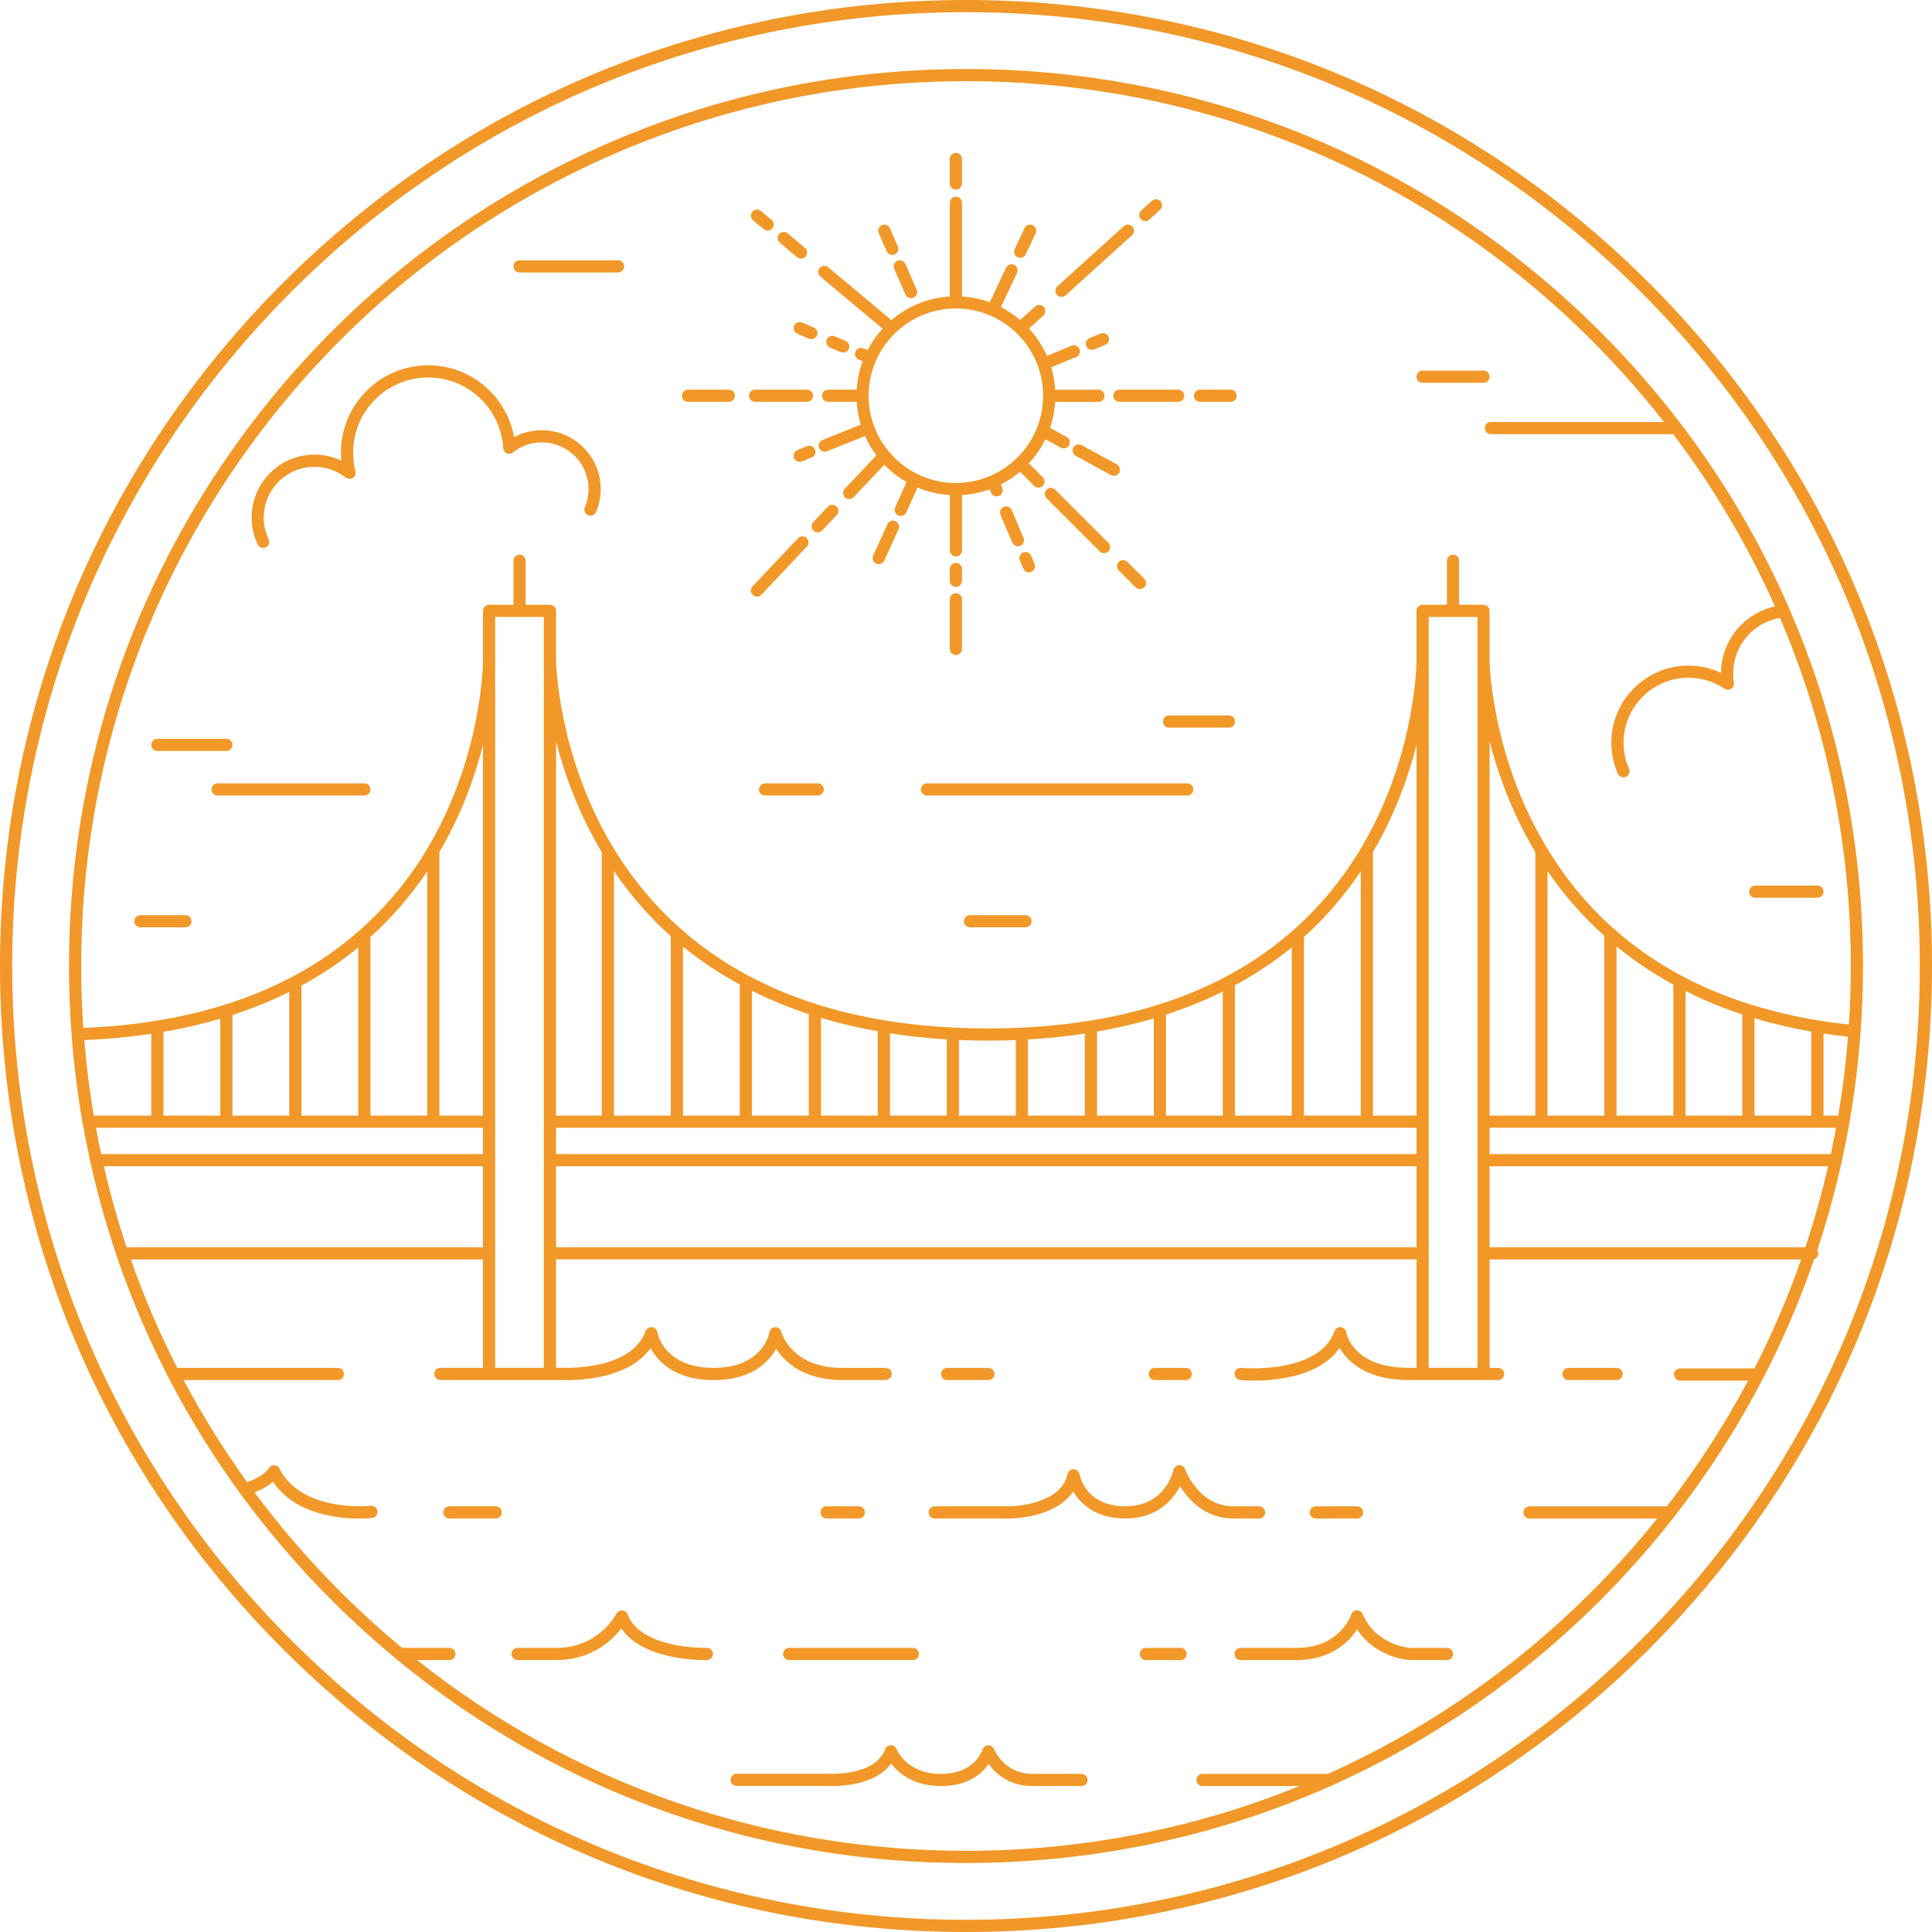 <?xml version="1.0" encoding="UTF-8" standalone="no"?><svg xmlns="http://www.w3.org/2000/svg" xmlns:xlink="http://www.w3.org/1999/xlink" fill="#000000" height="476" preserveAspectRatio="xMidYMid meet" version="1" viewBox="0.0 0.0 476.0 476.0" width="476" zoomAndPan="magnify"><g id="change1_1"><path d="M406.29,69.71C361.34,24.76,301.57,0,238,0S114.66,24.76,69.71,69.71C24.76,114.66,0,174.43,0,238 s24.76,123.34,69.71,168.29C114.66,451.24,174.43,476,238,476s123.34-24.76,168.29-69.71C451.24,361.34,476,301.57,476,238 S451.24,114.66,406.29,69.71z M404.17,404.17C359.78,448.56,300.77,473,238,473s-121.78-24.44-166.17-68.83S3,300.77,3,238 S27.44,116.22,71.83,71.83S175.23,3,238,3s121.78,24.44,166.17,68.83S473,175.23,473,238S448.56,359.78,404.17,404.17z M459,238 c0-59.03-22.99-114.53-64.73-156.27C352.53,39.99,297.03,17,238,17c-10.31,0-20.71,0.72-30.91,2.14 c-16.47,2.3-32.66,6.48-48.13,12.41c-41.32,15.82-76.63,43.42-102.11,79.81C30.78,148.6,17,192.39,17,238 c0,5.65,0.21,11.26,0.63,16.83c0,0,0,0,0,0c0,0.01,0,0.01,0,0.02c0.54,7.19,1.42,14.32,2.64,21.35v0.16c0,0.23,0.06,0.44,0.15,0.64 c7.82,44.19,28.91,84.88,61.31,117.27C123.47,436.01,178.97,459,238,459c31.53,0,62.05-6.56,90.01-19.03 c0.14-0.04,0.27-0.1,0.39-0.18c24.23-10.87,46.53-26.17,65.87-45.51c24.09-24.09,41.92-52.77,52.7-84.06 c0.6-0.2,1.03-0.75,1.03-1.42c0-0.31-0.09-0.6-0.25-0.83C455.15,285.7,459,262.15,459,238z M122,337V152h12v185H122z M25.59,287.34 H119v19.96H31.2C29.01,300.75,27.14,294.09,25.59,287.34z M119,274.86h-10.73v-64.95c5.46-9.32,8.75-18.59,10.73-26.4V274.86z M105.27,274.86h-14v-44.01c5.28-4.76,9.97-10.18,14-16.18V274.86z M88.27,274.86h-14v-32.02c5-2.72,9.69-5.87,14-9.41V274.86z M71.27,274.86h-14v-24.79c4.88-1.58,9.57-3.49,14-5.69V274.86z M54.27,274.86h-14v-20.64c4.87-0.84,9.57-1.92,14-3.23V274.86z M37.27,274.86H23.09c-1.04-6.14-1.81-12.36-2.33-18.62c0.36-0.01,0.72-0.02,1.08-0.04c5.31-0.25,10.49-0.76,15.43-1.49V274.86z M119,277.86v6.48H24.92c-0.46-2.15-0.89-4.31-1.29-6.48H119z M364,152v185h-12V152H364z M412.27,242.59v32.27h-14v-41.7 C402.39,236.54,407.04,239.72,412.27,242.59z M429.27,249.94v24.92h-14v-30.7C419.56,246.32,424.21,248.27,429.27,249.94z M446.27,254.15v20.71h-14v-23.98C436.64,252.19,441.31,253.29,446.27,254.15z M367,277.86h85.37c-0.4,2.17-0.83,4.33-1.29,6.48H367 V277.86z M452.91,274.86h-3.64v-20.22c1.99,0.3,4.01,0.56,6.04,0.78C454.79,261.96,453.99,268.45,452.91,274.86z M395.27,274.86h-14 v-60.25c3.7,5.39,8.3,10.86,14,15.97V274.86z M378.27,274.86H367v-92.27c1.59,6.24,4.03,13.46,7.76,20.95 c1.04,2.08,2.21,4.22,3.51,6.39V274.86z M137,277.86h212v6.48H137V277.86z M349,274.86h-10.73V209.9c0.05-0.09,0.1-0.16,0.15-0.25 c5.37-9.24,8.61-18.41,10.58-26.16V274.86z M335.27,274.86h-14v-44.02c5.1-4.58,9.81-9.95,14-16.18V274.86z M318.27,274.86h-14 v-32.12c4.85-2.62,9.55-5.71,14-9.34V274.86z M301.27,274.86h-14v-24.88c4.74-1.54,9.43-3.42,14-5.69V274.86z M284.27,274.86h-14 v-20.7c4.64-0.81,9.33-1.87,14-3.25V274.86z M267.27,274.86h-14V256.1c4.55-0.26,9.24-0.73,14-1.45V274.86z M250.27,274.86h-14 v-18.63c2.46,0.1,4.89,0.16,7.24,0.16c2.2,0,4.46-0.05,6.76-0.14V274.86z M233.27,274.86h-14v-20.27c4.76,0.74,9.45,1.21,14,1.49 V274.86z M216.27,274.86h-14v-24.07c4.67,1.39,9.36,2.47,14,3.29V274.86z M199.27,274.86h-14v-30.74c4.58,2.28,9.27,4.18,14,5.74 V274.86z M182.27,274.86h-14v-41.64c4.45,3.63,9.15,6.71,14,9.34V274.86z M165.27,274.86h-14v-60.24c4.21,6.17,8.92,11.49,14,16.03 V274.86z M148.27,274.86H137v-92.23c2.02,7.93,5.41,17.44,11.09,27.03c0.06,0.1,0.12,0.19,0.18,0.29V274.86z M137,287.34h212v19.96 H137V287.34z M367,287.34h83.41c-1.56,6.75-3.43,13.41-5.61,19.96H367V287.34z M59.31,113.09c25.14-35.9,59.97-63.12,100.73-78.73 c15.25-5.85,31.22-9.97,47.47-12.25C217.56,20.71,227.82,20,238,20c58.23,0,112.98,22.68,154.15,63.85 c6.39,6.39,12.34,13.11,17.82,20.12h-42.66c-0.83,0-1.5,0.67-1.5,1.5s0.67,1.5,1.5,1.5h44.95c10,13.24,18.39,27.47,25.05,42.44 c-7.64,1.68-13.2,8.39-13.3,16.36c-2.49-1.17-5.21-1.78-8.01-1.78c-10.48,0-19,8.52-19,19c0,2.65,0.54,5.22,1.6,7.64 c0.25,0.56,0.8,0.9,1.38,0.9c0.2,0,0.4-0.04,0.6-0.13c0.76-0.33,1.11-1.22,0.77-1.98c-0.89-2.04-1.34-4.21-1.34-6.44 c0-8.82,7.18-16,16-16c3.18,0,6.24,0.93,8.85,2.69c0.09,0.06,0.19,0.11,0.3,0.15c0.02,0.01,0.04,0.01,0.05,0.02 c0.15,0.05,0.31,0.08,0.47,0.09c0,0,0.01,0,0.01,0c0.08,0,0.15-0.01,0.23-0.02c0.01,0,0.02-0.01,0.04-0.01 c0.05-0.01,0.09-0.02,0.14-0.04c0.05-0.01,0.1-0.03,0.15-0.04c0.04-0.02,0.08-0.04,0.11-0.06c0.05-0.02,0.1-0.05,0.15-0.08 c0.03-0.02,0.06-0.05,0.1-0.07c0.05-0.03,0.09-0.07,0.13-0.11c0.03-0.03,0.05-0.06,0.08-0.09c0.04-0.05,0.08-0.09,0.12-0.14 c0.01-0.01,0.01-0.01,0.02-0.02c0.02-0.03,0.03-0.05,0.04-0.08c0.03-0.05,0.06-0.1,0.08-0.16c0.02-0.04,0.03-0.08,0.04-0.12 c0.02-0.05,0.03-0.1,0.05-0.15c0.01-0.05,0.01-0.09,0.02-0.14c0.01-0.05,0.01-0.1,0.01-0.15c0-0.05,0-0.1-0.01-0.15 c0-0.04,0-0.07-0.01-0.11c-0.12-0.76-0.17-1.5-0.17-2.21c0-6.85,4.89-12.59,11.53-13.77C449.98,178.98,456,208.02,456,238 c0,4.83-0.17,9.64-0.48,14.42c-2.53-0.28-5.05-0.6-7.51-1c-5.84-0.96-11.39-2.28-16.64-3.92c-0.1-0.05-0.22-0.08-0.33-0.1 c-5.78-1.83-11.2-4.07-16.25-6.72c-0.19-0.18-0.42-0.31-0.68-0.37c-5.86-3.14-11.22-6.85-16.08-11.1c-0.15-0.25-0.38-0.44-0.64-0.56 c-8.08-7.23-14.73-16.02-19.9-26.34c-10.15-20.29-10.5-39.23-10.5-39.42V150.5c0-0.83-0.67-1.5-1.5-1.5h-6v-10.84 c0-0.83-0.67-1.5-1.5-1.5s-1.5,0.67-1.5,1.5V149h-6c-0.83,0-1.5,0.67-1.5,1.5v12.4c0,0.23-0.15,22.85-13.17,45.24 c-7.63,13.12-18.13,23.57-31.21,31.07c-16.41,9.41-36.97,14.17-61.11,14.17c-24.11,0-44.7-4.76-61.2-14.14 c-13.16-7.48-23.79-17.91-31.57-31.01C137.43,185.85,137,163.11,137,162.89V150.5c0-0.83-0.67-1.5-1.5-1.5h-6v-10.84 c0-0.83-0.67-1.5-1.5-1.5s-1.5,0.67-1.5,1.5V149h-6c-0.83,0-1.5,0.67-1.5,1.5v12.4c0,0.23-0.15,23.26-13.52,45.85 c-4.56,7.7-10.18,14.54-16.7,20.32c-5.01,4.45-10.63,8.33-16.71,11.56c-5.22,2.76-10.85,5.09-16.75,6.93 c-5.24,1.65-10.88,2.97-16.79,3.93c-5.34,0.87-11.01,1.44-16.83,1.71c-0.39,0.02-0.78,0.03-1.17,0.04C20.18,248.19,20,243.11,20,238 C20,193,33.59,149.81,59.31,113.09z M392.15,392.15c-19.07,19.07-41.07,34.17-64.96,44.89h-30.92c-0.83,0-1.5,0.67-1.5,1.5 s0.67,1.5,1.5,1.5h23.89C294.41,450.51,266.63,456,238,456c-49.72,0-96.88-16.54-135.24-47h7.96c0.83,0,1.5-0.67,1.5-1.5 s-0.67-1.5-1.5-1.5H99.06c-5.25-4.35-10.33-8.97-15.21-13.85c-7.7-7.7-14.76-15.88-21.14-24.47c2.16-0.82,3.61-1.78,4.55-2.62 c5.35,7.99,15.91,9.07,21.22,9.07c1.8,0,3-0.12,3.19-0.14c0.82-0.09,1.42-0.83,1.32-1.66s-0.83-1.42-1.65-1.33 c-0.17,0.02-17.04,1.73-22.49-9.18c-0.25-0.5-0.76-0.8-1.32-0.81c-0.56-0.01-1.08,0.3-1.35,0.79c-0.01,0.02-1.14,1.97-5.3,3.35 c-5.8-8.05-11.03-16.44-15.64-25.13h37.99c0.83,0,1.5-0.67,1.5-1.5s-0.67-1.5-1.5-1.5H43.68c-4.42-8.64-8.24-17.57-11.45-26.72H119 V337h-10.5c-0.83,0-1.5,0.67-1.5,1.5s0.67,1.5,1.5,1.5l11.99,0c0,0,0.01,0,0.01,0h15c0.01,0,0.01,0,0.02,0l3.03,0 c0.11,0.01,0.59,0.03,1.34,0.03c3.93,0,15.29-0.65,20.4-7.9c0.41,0.75,0.93,1.56,1.62,2.37c2.14,2.53,6.29,5.53,13.89,5.53 c0.02,0,0.03,0,0.05,0c7.63-0.01,11.76-3.03,13.88-5.56c0.62-0.74,1.11-1.48,1.49-2.18c0.46,0.72,1.05,1.49,1.78,2.26 c2.37,2.5,6.81,5.47,14.51,5.47c0.02,0,0.03,0,0.05,0c6.37-0.01,8.96-0.01,9.98-0.01c0.06,0.01,0.11,0.01,0.17,0.01 c0.09,0,0.18,0,0.26-0.01c0.08,0,0.13,0,0.15,0l0-0.01c1.03-0.11,1.56-0.61,1.55-1.49c0-1.04-0.45-1.36-1.56-1.46l0-0.04l-0.42,0 c-0.03,0-0.06,0-0.09,0c-0.37-0.01-0.79-0.01-1.27-0.01c-1.51-0.01-4.18,0-8.79,0.01c-0.02,0-0.03,0-0.05,0 c-12.48,0-14.89-8.54-14.99-8.89c-0.17-0.69-0.82-1.16-1.52-1.12c-0.71,0.03-1.3,0.55-1.42,1.25c-0.06,0.36-1.61,8.74-13.75,8.76 c-0.02,0-0.03,0-0.04,0c-12.1,0-13.75-8.42-13.82-8.77c-0.11-0.67-0.66-1.18-1.34-1.25c-0.68-0.06-1.31,0.34-1.55,0.98 c-3.57,9.82-20.21,9.03-20.46,9.01H137v-26.7h212v26.72h-1.88c-13.8,0-15.38-8.4-15.43-8.75c-0.1-0.68-0.66-1.2-1.34-1.27 c-0.69-0.07-1.32,0.34-1.56,0.99c-3.85,10.75-22.78,9.06-22.97,9.04c-0.83-0.08-1.56,0.52-1.64,1.35s0.52,1.56,1.35,1.64 c0.21,0.02,1.5,0.14,3.43,0.14c5.53,0,16.24-0.98,21.09-8.07c1.92,3.33,6.5,7.94,17.07,7.94h21.99c0.83,0,1.5-0.67,1.5-1.5 s-0.67-1.5-1.5-1.5H367V310.3h76.77c-3.22,9.2-7.07,18.16-11.51,26.85h-18.32c-0.83,0-1.5,0.67-1.5,1.5s0.67,1.5,1.5,1.5h16.76 c-5.76,10.83-12.46,21.2-20.06,31.01c-0.09-0.02-0.19-0.03-0.29-0.03h-33.52c-0.83,0-1.5,0.67-1.5,1.5s0.67,1.5,1.5,1.5h31.46 C403.28,380.38,397.9,386.4,392.15,392.15z M231.86,338.52c0-0.83,0.67-1.5,1.5-1.5h10.15c0.83,0,1.5,0.67,1.5,1.5 s-0.67,1.5-1.5,1.5h-10.15C232.53,340.02,231.86,339.35,231.86,338.52z M283.03,338.52c0-0.83,0.67-1.5,1.5-1.5h7.61 c0.83,0,1.5,0.67,1.5,1.5s-0.67,1.5-1.5,1.5h-7.61C283.7,340.02,283.03,339.35,283.03,338.52z M384.95,338.52 c0-0.83,0.67-1.5,1.5-1.5h11.84c0.83,0,1.5,0.67,1.5,1.5s-0.67,1.5-1.5,1.5h-11.84C385.62,340.02,384.95,339.35,384.95,338.52z M123.63,372.62c0,0.83-0.67,1.5-1.5,1.5h-11.42c-0.83,0-1.5-0.67-1.5-1.5s0.67-1.5,1.5-1.5h11.42 C122.96,371.12,123.63,371.8,123.63,372.62z M202.15,372.62c0-0.83,0.67-1.5,1.5-1.5h7.93c0.83,0,1.5,0.67,1.5,1.5 s-0.67,1.5-1.5,1.5h-7.93C202.82,374.12,202.15,373.45,202.15,372.62z M310.2,374.12h-6.32c-6.99,0-11.11-4.67-13.14-7.96 c-1.74,3.34-5.57,7.96-13.5,7.96c-7.01,0-10.93-3.39-12.82-6.65c-4.34,6.47-14.88,6.65-15.39,6.65h-18.73c-0.83,0-1.5-0.67-1.5-1.5 s0.67-1.5,1.5-1.5h18.71c0.11,0,12.31-0.23,14.03-7.95c0.16-0.7,0.83-1.22,1.51-1.17c0.72,0.02,1.32,0.55,1.44,1.26 c0.05,0.31,1.46,7.86,11.25,7.86c9.86,0,11.78-8.56,11.85-8.93c0.14-0.66,0.69-1.14,1.36-1.19c0.66-0.05,1.29,0.35,1.52,0.98 c0.14,0.37,3.48,9.14,11.91,9.14h6.32c0.83,0,1.5,0.67,1.5,1.5S311.02,374.12,310.2,374.12z M322.68,372.62c0-0.83,0.67-1.5,1.5-1.5 h10.15c0.83,0,1.5,0.67,1.5,1.5s-0.67,1.5-1.5,1.5h-10.15C323.35,374.12,322.68,373.45,322.68,372.62z M358,407.5 c0,0.83-0.67,1.5-1.5,1.5h-9.17c-0.44-0.02-8.37-0.54-12.98-7.56c-1.99,3.05-6.37,7.56-14.93,7.56h-13.75c-0.83,0-1.5-0.67-1.5-1.5 s0.67-1.5,1.5-1.5h13.75c10.62,0,13.37-7.88,13.48-8.22c0.2-0.59,0.74-1,1.36-1.03c0.62-0.03,1.19,0.32,1.44,0.89 c3.4,7.76,11.38,8.33,11.72,8.35l9.08,0C357.33,406,358,406.67,358,407.5z M292.37,407.5c0,0.83-0.67,1.5-1.5,1.5h-8.56 c-0.83,0-1.5-0.67-1.5-1.5s0.67-1.5,1.5-1.5h8.56C291.7,406,292.37,406.67,292.37,407.5z M192.95,407.5c0-0.83,0.67-1.5,1.5-1.5 h30.45c0.83,0,1.5,0.67,1.5,1.5s-0.67,1.5-1.5,1.5h-30.45C193.62,409,192.95,408.33,192.95,407.5z M175.65,407.46 c0.02,0.83-0.63,1.52-1.46,1.54c-0.06,0-0.26,0.01-0.56,0.01c-2.86,0-15.51-0.43-20.56-7.81c-2.28,2.98-7.33,7.8-16.04,7.8h-9.52 c-0.83,0-1.5-0.67-1.5-1.5s0.67-1.5,1.5-1.5h9.52c10.43,0,14.66-8.08,14.84-8.42c0.27-0.53,0.82-0.84,1.42-0.82 c0.59,0.03,1.11,0.41,1.32,0.96c3.29,8.64,19.32,8.28,19.49,8.28C174.91,405.94,175.63,406.63,175.65,407.46z M267.95,438.56 c-0.01,0.82-0.68,1.48-1.5,1.48c0,0-0.01,0-0.02,0c-0.04,0-4.03-0.04-12.03,0c-0.03,0-0.05,0-0.08,0c-5.7,0-9.03-3.09-10.74-5.43 c-1.64,2.36-5.05,5.41-11.7,5.43c-0.03,0-0.06,0-0.09,0c-6.74,0-10.43-3.19-12.23-5.54c-3.68,4.97-11.24,5.54-14.5,5.54 c-0.76,0-1.28-0.03-1.47-0.04H181.5c-0.83,0-1.5-0.67-1.5-1.5s0.67-1.5,1.5-1.5h22.15c0.04,0,0.08,0,0.11,0 c0.12,0.01,11.77,0.81,14.33-6.03c0.22-0.58,0.77-0.97,1.4-0.97c0.65-0.03,1.18,0.38,1.41,0.96c0.1,0.24,2.55,6.08,10.9,6.08 c0.03,0,0.05,0,0.07,0c8.31-0.03,10.12-5.72,10.2-5.96c0.18-0.61,0.74-1.04,1.38-1.07c0.62-0.04,1.22,0.35,1.46,0.94 c0.1,0.25,2.6,6.12,9.49,6.09c8.02-0.04,12.04,0,12.08,0C267.29,437.05,267.96,437.73,267.95,438.56z M63.5,134.15 c-0.99-2.08-1.5-4.31-1.5-6.65c0-8.55,6.95-15.5,15.5-15.5c2.32,0,4.56,0.51,6.6,1.48c-0.06-0.66-0.1-1.32-0.1-1.98 C84,99.65,93.65,90,105.5,90c10.52,0,19.36,7.61,21.15,17.72c2.09-1.13,4.41-1.72,6.85-1.72c8,0,14.5,6.5,14.5,14.5 c0,1.96-0.38,3.86-1.14,5.64c-0.24,0.57-0.8,0.92-1.38,0.92c-0.2,0-0.39-0.04-0.58-0.12c-0.76-0.32-1.12-1.2-0.8-1.97 c0.6-1.41,0.9-2.92,0.9-4.48c0-6.34-5.16-11.5-11.5-11.5c-2.61,0-5.07,0.85-7.11,2.47c0,0-0.01,0-0.01,0.01 c-0.06,0.05-0.13,0.09-0.2,0.13c-0.02,0.01-0.03,0.02-0.05,0.03c-0.05,0.03-0.11,0.05-0.17,0.07c-0.03,0.01-0.07,0.03-0.1,0.04 c-0.04,0.01-0.08,0.01-0.11,0.02c-0.06,0.01-0.12,0.02-0.18,0.03c0,0-0.01,0-0.01,0c-0.02,0-0.05,0-0.07,0 c-0.45,0-0.89-0.18-1.19-0.56c-0.13-0.16-0.22-0.35-0.27-0.54c-0.01-0.02-0.01-0.05-0.01-0.07c-0.02-0.07-0.03-0.15-0.04-0.22 c0,0,0-0.01,0-0.01C123.39,100.63,115.28,93,105.5,93C95.3,93,87,101.3,87,111.5c0,1.5,0.19,3.02,0.55,4.5 c0.05,0.15,0.07,0.31,0.07,0.46c0,0,0,0.01,0,0.01c0,0,0,0.01,0,0.01c0,0.09-0.01,0.18-0.03,0.27c0,0.01,0,0.02-0.01,0.04 c-0.02,0.08-0.04,0.15-0.07,0.23c-0.01,0.02-0.01,0.04-0.02,0.06c-0.03,0.06-0.06,0.12-0.1,0.18c-0.02,0.03-0.04,0.06-0.05,0.09 c-0.01,0.02-0.02,0.04-0.04,0.06c-0.02,0.03-0.05,0.05-0.07,0.08c-0.03,0.03-0.06,0.06-0.09,0.09c-0.04,0.04-0.08,0.07-0.12,0.1 c-0.04,0.03-0.07,0.05-0.11,0.08c-0.04,0.03-0.08,0.05-0.13,0.07c-0.04,0.02-0.09,0.04-0.14,0.06c-0.04,0.02-0.09,0.03-0.13,0.04 c-0.05,0.01-0.1,0.02-0.15,0.03c-0.05,0.01-0.1,0.01-0.15,0.02c-0.03,0-0.06,0.01-0.09,0.01h-0.01c-0.01,0-0.02-0.01-0.03-0.01 c-0.15,0-0.29-0.03-0.43-0.08c-0.04-0.01-0.08-0.03-0.12-0.04c-0.12-0.05-0.23-0.11-0.34-0.19c-0.01,0-0.01-0.01-0.02-0.01 c-0.01-0.01-0.02-0.02-0.04-0.03c-2.2-1.71-4.85-2.62-7.65-2.62c-6.89,0-12.5,5.61-12.5,12.5c0,1.88,0.4,3.68,1.2,5.35 c0.36,0.75,0.04,1.64-0.71,2c-0.21,0.1-0.43,0.15-0.65,0.15C64.29,135,63.75,134.69,63.5,134.15z M234,45.2v-6.03 c0-0.83,0.67-1.5,1.5-1.5s1.5,0.67,1.5,1.5v6.03c0,0.83-0.67,1.5-1.5,1.5S234,46.03,234,45.2z M234,147.65c0-0.83,0.67-1.5,1.5-1.5 s1.5,0.67,1.5,1.5v12.23c0,0.83-0.67,1.5-1.5,1.5s-1.5-0.67-1.5-1.5V147.65z M234,143.1v-2.91c0-0.83,0.67-1.5,1.5-1.5 s1.5,0.67,1.5,1.5v2.91c0,0.83-0.67,1.5-1.5,1.5S234,143.93,234,143.1z M294.17,97.5c0-0.83,0.67-1.5,1.5-1.5h7.51 c0.83,0,1.5,0.67,1.5,1.5S304,99,303.18,99h-7.51C294.84,99,294.17,98.33,294.17,97.5z M275.79,96h14.48c0.83,0,1.5,0.67,1.5,1.5 s-0.67,1.5-1.5,1.5h-14.48c-0.83,0-1.5-0.67-1.5-1.5S274.97,96,275.79,96z M168,97.5c0-0.83,0.67-1.5,1.5-1.5h10.08 c0.83,0,1.5,0.67,1.5,1.5s-0.67,1.5-1.5,1.5H169.5C168.67,99,168,98.33,168,97.5z M184.53,97.5c0-0.83,0.67-1.5,1.5-1.5h12.79 c0.83,0,1.5,0.67,1.5,1.5s-0.67,1.5-1.5,1.5h-12.79C185.2,99,184.53,98.33,184.53,97.5z M281.07,53.97 c-0.56-0.61-0.51-1.56,0.11-2.12l2.62-2.37c0.61-0.55,1.56-0.51,2.12,0.11c0.56,0.61,0.51,1.56-0.11,2.12l-2.62,2.37 c-0.29,0.26-0.65,0.39-1.01,0.39C281.77,54.46,281.36,54.3,281.07,53.97z M260.42,72.65c-0.56-0.61-0.51-1.56,0.11-2.12l16.36-14.81 c0.61-0.55,1.56-0.51,2.12,0.11s0.51,1.56-0.11,2.12l-16.36,14.81c-0.29,0.26-0.65,0.39-1.01,0.39 C261.12,73.15,260.72,72.98,260.42,72.65z M275.65,138.44c0.59-0.59,1.54-0.59,2.12,0l4.13,4.13c0.59,0.59,0.59,1.54,0,2.12 c-0.29,0.29-0.68,0.44-1.06,0.44s-0.77-0.15-1.06-0.44l-4.13-4.13C275.06,139.97,275.06,139.02,275.65,138.44z M259.98,120.65 l13.09,13.09c0.59,0.59,0.59,1.54,0,2.12c-0.29,0.29-0.68,0.44-1.06,0.44s-0.77-0.15-1.06-0.44l-13.09-13.09 c-0.59-0.59-0.59-1.54,0-2.12C258.44,120.06,259.39,120.06,259.98,120.65z M187.59,146.53c-0.29,0.31-0.69,0.47-1.09,0.47 c-0.37,0-0.74-0.14-1.03-0.41c-0.6-0.57-0.63-1.52-0.06-2.12l11.2-11.86c0.57-0.6,1.52-0.63,2.12-0.06c0.6,0.57,0.63,1.52,0.06,2.12 L187.59,146.53z M206.09,124.77c0.6,0.57,0.63,1.52,0.06,2.12l-3.59,3.8c-0.29,0.31-0.69,0.47-1.09,0.47 c-0.37,0-0.74-0.14-1.03-0.41c-0.6-0.57-0.63-1.52-0.06-2.12l3.59-3.8C204.53,124.23,205.48,124.2,206.09,124.77z M185.54,54.28 c-0.64-0.53-0.72-1.48-0.19-2.11c0.53-0.64,1.48-0.72,2.11-0.19l2.62,2.19c0.64,0.53,0.72,1.48,0.19,2.11 c-0.3,0.35-0.72,0.54-1.15,0.54c-0.34,0-0.68-0.11-0.96-0.35L185.54,54.28z M192.12,59.79c-0.64-0.53-0.72-1.48-0.19-2.11 c0.53-0.63,1.48-0.72,2.11-0.19l4.28,3.58c0.64,0.53,0.72,1.48,0.19,2.11c-0.3,0.35-0.72,0.54-1.15,0.54 c-0.34,0-0.68-0.11-0.96-0.35L192.12,59.79z M217.44,80.97c-1.45,1.59-2.69,3.36-3.69,5.29l-1.02-0.43 c-0.76-0.32-1.64,0.04-1.96,0.8c-0.32,0.76,0.04,1.64,0.8,1.96l0.97,0.41c-0.82,2.2-1.32,4.55-1.47,7h-7.04 c-0.83,0-1.5,0.67-1.5,1.5s0.67,1.5,1.5,1.5h7.04c0.12,1.94,0.46,3.81,1,5.61l-9.43,3.8c-0.77,0.31-1.14,1.18-0.83,1.95 c0.24,0.58,0.8,0.94,1.39,0.94c0.19,0,0.38-0.04,0.56-0.11l9.36-3.77c0.76,1.7,1.69,3.3,2.8,4.77l-7.78,8.24 c-0.57,0.6-0.54,1.55,0.06,2.12c0.29,0.27,0.66,0.41,1.03,0.41c0.4,0,0.8-0.16,1.09-0.47l7.56-8c1.61,1.67,3.46,3.12,5.49,4.28 l-2.83,6.23c-0.34,0.75-0.01,1.64,0.75,1.99c0.2,0.09,0.41,0.13,0.62,0.13c0.57,0,1.12-0.33,1.37-0.88l2.78-6.13 c2.47,1.04,5.15,1.68,7.96,1.85v13.65c0,0.83,0.67,1.5,1.5,1.5s1.5-0.67,1.5-1.5v-13.65c2.37-0.14,4.66-0.63,6.8-1.4l0.35,0.82 c0.24,0.57,0.8,0.91,1.38,0.91c0.2,0,0.4-0.04,0.59-0.12c0.76-0.33,1.11-1.21,0.79-1.97l-0.36-0.83c1.71-0.87,3.3-1.92,4.74-3.15 l3.48,3.48c0.29,0.29,0.68,0.44,1.06,0.44s0.77-0.15,1.06-0.44c0.59-0.59,0.59-1.54,0-2.12l-3.43-3.43 c1.63-1.76,3.01-3.76,4.07-5.94l3.8,2.08c0.23,0.12,0.47,0.18,0.72,0.18c0.53,0,1.04-0.28,1.32-0.78c0.4-0.73,0.13-1.64-0.6-2.04 l-4.09-2.24c0.69-2.03,1.13-4.17,1.26-6.4h10.66c0.83,0,1.5-0.67,1.5-1.5s-0.67-1.5-1.5-1.5h-10.66c-0.12-1.9-0.45-3.75-0.98-5.51 l6.16-2.55c0.77-0.32,1.13-1.19,0.81-1.96c-0.32-0.76-1.19-1.13-1.96-0.81l-6.05,2.5c-1.1-2.49-2.59-4.77-4.41-6.75l3.52-3.19 c0.61-0.56,0.66-1.5,0.11-2.12c-0.56-0.61-1.51-0.66-2.12-0.11l-3.68,3.33c-1.45-1.23-3.04-2.3-4.75-3.17l3.96-8.42 c0.35-0.75,0.03-1.64-0.72-2c-0.75-0.35-1.64-0.03-2,0.72l-3.99,8.5c-2.16-0.78-4.46-1.27-6.85-1.42V49.96c0-0.83-0.67-1.5-1.5-1.5 s-1.5,0.67-1.5,1.5v23.09c-5.47,0.33-10.46,2.47-14.39,5.82l-15.58-13.03c-0.64-0.53-1.58-0.45-2.11,0.19 c-0.53,0.64-0.45,1.58,0.19,2.11L217.44,80.97z M214,97.5c0-11.85,9.65-21.5,21.5-21.5c11.86,0,21.5,9.65,21.5,21.5 s-9.64,21.5-21.5,21.5C223.65,119,214,109.35,214,97.5z M221.11,64.25c0.76-0.33,1.64,0.02,1.97,0.78l2.76,6.34 c0.33,0.76-0.02,1.64-0.78,1.97c-0.19,0.08-0.4,0.13-0.6,0.13c-0.58,0-1.13-0.34-1.38-0.9l-2.76-6.34 C220.01,65.47,220.35,64.58,221.11,64.25z M216.51,57.44c-0.33-0.76,0.02-1.64,0.78-1.97c0.76-0.33,1.64,0.02,1.97,0.78l1.94,4.46 c0.33,0.76-0.02,1.64-0.78,1.97c-0.19,0.08-0.4,0.13-0.6,0.13c-0.58,0-1.13-0.34-1.38-0.9L216.51,57.44z M250,61.37l2.43-5.17 c0.35-0.75,1.25-1.07,2-0.72c0.75,0.35,1.07,1.25,0.72,2l-2.43,5.17c-0.25,0.54-0.79,0.86-1.36,0.86c-0.21,0-0.43-0.05-0.64-0.14 C249.97,63.01,249.65,62.12,250,61.37z M272.32,84.96l-2.73,1.13c-0.19,0.08-0.38,0.11-0.57,0.11c-0.59,0-1.15-0.35-1.39-0.93 c-0.32-0.77,0.05-1.64,0.81-1.96l2.73-1.13c0.77-0.32,1.64,0.05,1.96,0.81C273.45,83.77,273.08,84.65,272.32,84.96z M266.49,109.67 l8.66,4.73c0.73,0.4,0.99,1.31,0.6,2.04c-0.27,0.5-0.79,0.78-1.32,0.78c-0.24,0-0.49-0.06-0.72-0.18l-8.66-4.73 c-0.73-0.4-0.99-1.31-0.6-2.04C264.86,109.54,265.77,109.27,266.49,109.67z M252.16,132.5c0.32,0.76-0.03,1.64-0.8,1.97 c-0.19,0.08-0.39,0.12-0.58,0.12c-0.58,0-1.14-0.34-1.38-0.92l-2.89-6.82c-0.32-0.76,0.03-1.64,0.8-1.97 c0.76-0.33,1.64,0.03,1.97,0.8L252.16,132.5z M252.07,136.13c0.76-0.32,1.64,0.03,1.97,0.8l0.84,1.99c0.32,0.76-0.03,1.64-0.8,1.97 c-0.19,0.08-0.39,0.12-0.58,0.12c-0.58,0-1.14-0.34-1.38-0.92l-0.84-1.99C250.95,137.33,251.31,136.45,252.07,136.13z M221.37,130.41l-3.5,7.71c-0.25,0.55-0.8,0.88-1.37,0.88c-0.21,0-0.42-0.04-0.62-0.13c-0.75-0.34-1.09-1.23-0.75-1.99l3.5-7.71 c0.34-0.75,1.23-1.09,1.99-0.75C221.38,128.76,221.71,129.65,221.37,130.41z M195.64,112.84c-0.31-0.77,0.06-1.64,0.83-1.95 l2.38-0.96c0.77-0.31,1.64,0.06,1.95,0.83c0.31,0.77-0.06,1.64-0.83,1.95l-2.38,0.96c-0.18,0.07-0.37,0.11-0.56,0.11 C196.44,113.78,195.87,113.43,195.64,112.84z M197.61,79.47l2.88,1.21c0.76,0.32,1.12,1.2,0.8,1.96c-0.24,0.57-0.8,0.92-1.38,0.92 c-0.19,0-0.39-0.04-0.58-0.12l-2.88-1.21c-0.76-0.32-1.12-1.2-0.8-1.96C195.97,79.5,196.85,79.15,197.61,79.47z M204.49,85.62 c-0.76-0.32-1.12-1.2-0.8-1.96c0.32-0.76,1.2-1.12,1.96-0.8l2.68,1.13c0.76,0.32,1.12,1.2,0.8,1.96c-0.24,0.57-0.8,0.92-1.38,0.92 c-0.19,0-0.39-0.04-0.58-0.12L204.49,85.62z M126.5,65.63c0-0.83,0.67-1.5,1.5-1.5h24.27c0.83,0,1.5,0.67,1.5,1.5s-0.67,1.5-1.5,1.5 H128C127.17,67.13,126.5,66.46,126.5,65.63z M349,92.81c0-0.83,0.67-1.5,1.5-1.5h15c0.83,0,1.5,0.67,1.5,1.5s-0.67,1.5-1.5,1.5h-15 C349.67,94.31,349,93.64,349,92.81z M304.27,177.77c0,0.83-0.67,1.5-1.5,1.5h-14.75c-0.83,0-1.5-0.67-1.5-1.5s0.67-1.5,1.5-1.5 h14.75C303.6,176.27,304.27,176.94,304.27,177.77z M294,194.5c0,0.83-0.67,1.5-1.5,1.5h-64.11c-0.83,0-1.5-0.67-1.5-1.5 s0.67-1.5,1.5-1.5h64.11C293.33,193,294,193.67,294,194.5z M202.96,194.5c0,0.83-0.67,1.5-1.5,1.5H188.5c-0.83,0-1.5-0.67-1.5-1.5 s0.67-1.5,1.5-1.5h12.96C202.29,193,202.96,193.67,202.96,194.5z M254.16,226.97c0,0.83-0.67,1.5-1.5,1.5H239 c-0.83,0-1.5-0.67-1.5-1.5s0.67-1.5,1.5-1.5h13.66C253.48,225.47,254.16,226.15,254.16,226.97z M37.27,183.52 c0-0.83,0.67-1.5,1.5-1.5h17c0.83,0,1.5,0.67,1.5,1.5s-0.67,1.5-1.5,1.5h-17C37.94,185.02,37.27,184.35,37.27,183.52z M53.62,193 h36.15c0.83,0,1.5,0.67,1.5,1.5s-0.67,1.5-1.5,1.5H53.62c-0.83,0-1.5-0.67-1.5-1.5S52.79,193,53.62,193z M33.09,226.97 c0-0.83,0.67-1.5,1.5-1.5h11.1c0.83,0,1.5,0.67,1.5,1.5s-0.67,1.5-1.5,1.5h-11.1C33.76,228.47,33.09,227.8,33.09,226.97z M430.95,219.68c0-0.83,0.67-1.5,1.5-1.5h15.32c0.83,0,1.5,0.67,1.5,1.5s-0.67,1.5-1.5,1.5h-15.32 C431.62,221.18,430.95,220.51,430.95,219.68z" fill="#f19829"/></g></svg>